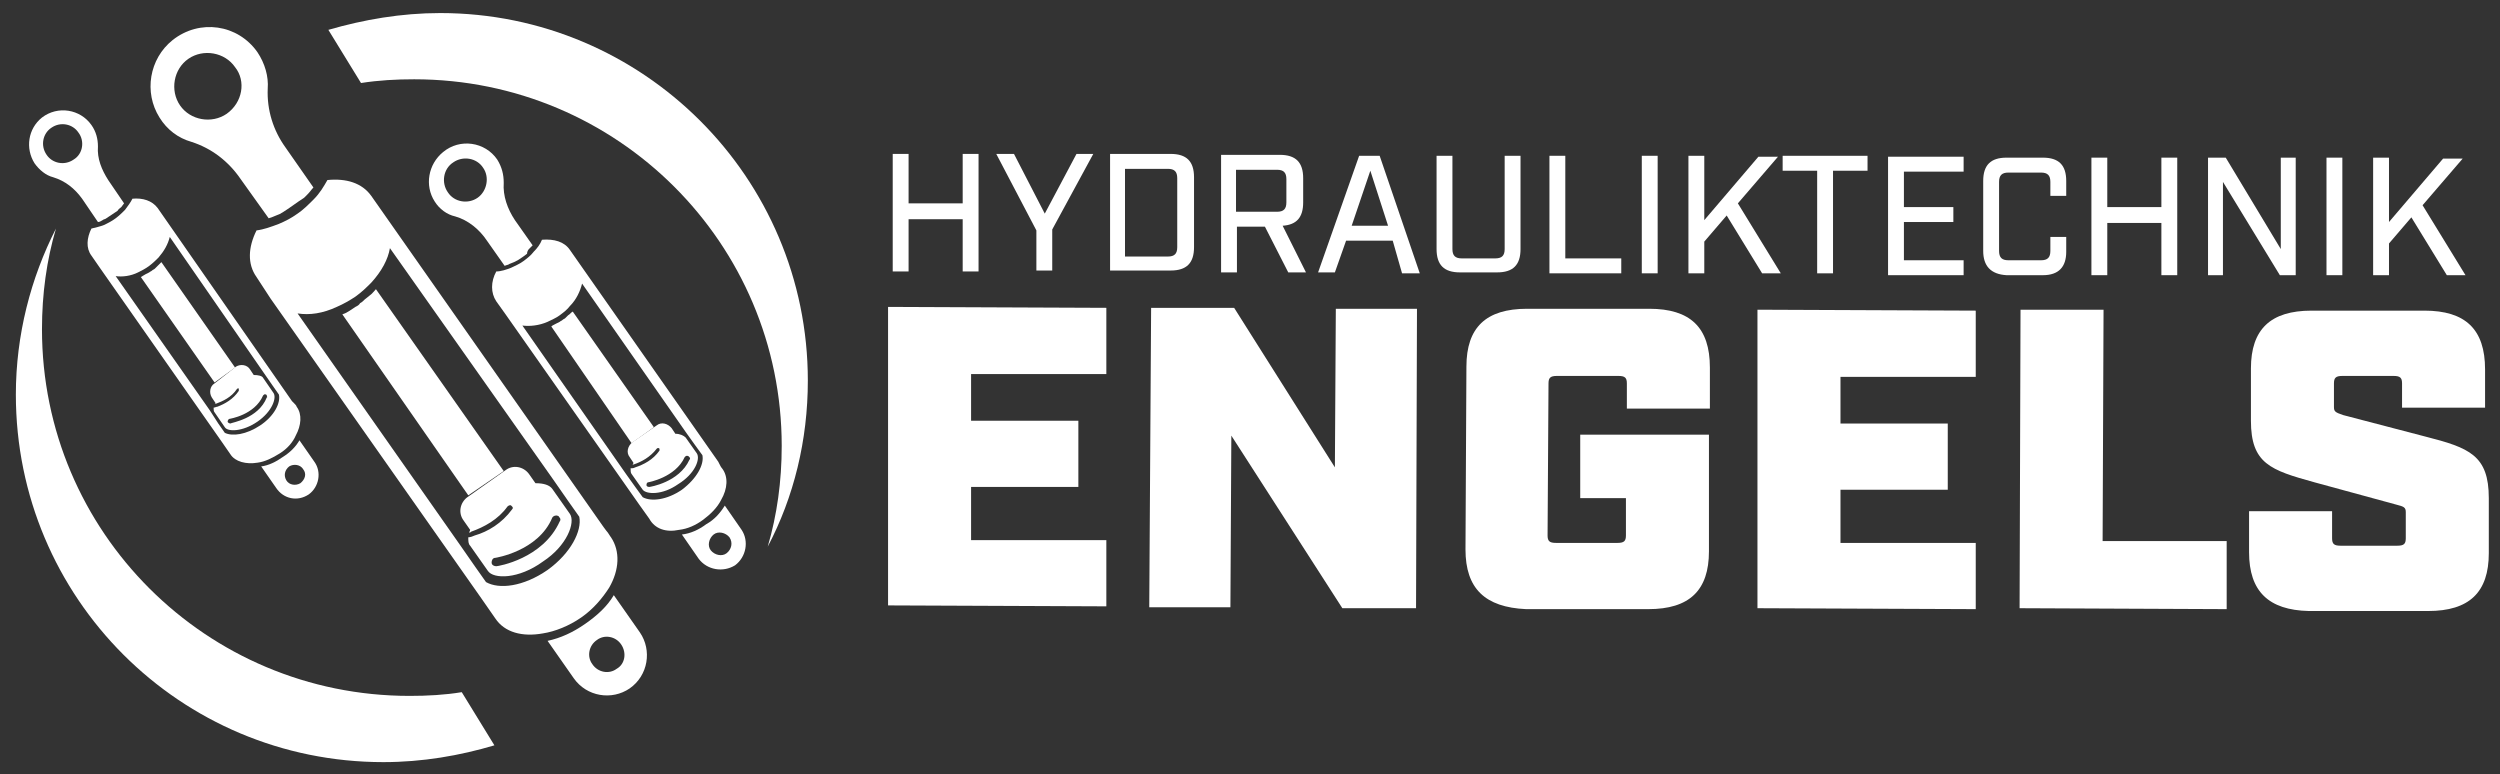 <?xml version="1.0" encoding="utf-8"?>
<!-- Generator: Adobe Illustrator 24.2.3, SVG Export Plug-In . SVG Version: 6.00 Build 0)  -->
<svg version="1.1" id="Ebene_1" xmlns="http://www.w3.org/2000/svg" xmlns:xlink="http://www.w3.org/1999/xlink" x="0px" y="0px"
	 viewBox="0 0 268 83" style="enable-background:new 0 0 268 83;" xml:space="preserve">
<rect x="0" y="0" width="268" height="83" fill="#333333" stroke="none"/>
<g>
	<path style="fill:#FFFFFF;" d="M95.7,16.5l1.7,0l0,5.3l5.8,0l0-5.3l1.7,0l0,12.6l-1.7,0l0-5.6l-5.8,0l0,5.6l-1.7,0L95.7,16.5z"/>
	<path style="fill:#FFFFFF;" d="M111.1,24.7l-4.3-8.2l1.9,0l3.3,6.4l3.4-6.4l1.8,0l-4.4,8.1l0,4.4l-1.7,0L111.1,24.7z"/>
	<path style="fill:#FFFFFF;" d="M119,16.5l6.5,0c1.7,0,2.5,0.8,2.5,2.5l0,7.5c0,1.7-0.8,2.5-2.5,2.5l-6.5,0L119,16.5z M125.2,27.5
		c0.7,0,1-0.3,1-1l0-7.4c0-0.7-0.3-1-1-1l-4.6,0l0,9.4L125.2,27.5z"/>
	<path style="fill:#FFFFFF;" d="M140,29.2l-1.9,0l-2.5-4.9l-3,0l0,4.9l-1.7,0l0-12.6l6.3,0c1.7,0,2.5,0.8,2.5,2.5l0,2.6
		c0,1.6-0.7,2.4-2.2,2.5L140,29.2z M136.9,22.7c0.7,0,1-0.3,1-1l0-2.5c0-0.7-0.3-1-1-1l-4.4,0l0,4.5L136.9,22.7z"/>
	<path style="fill:#FFFFFF;" d="M149.3,25.8l-5,0l-1.2,3.4l-1.8,0l4.4-12.5l2.2,0l4.3,12.6l-1.9,0L149.3,25.8z M148.8,24.2l-1.9-5.9
		l-2,5.9L148.8,24.2z"/>
	<path style="fill:#FFFFFF;" d="M154,26.7l0-10l1.7,0l0,10c0,0.7,0.3,1,1,1l3.6,0c0.7,0,1-0.3,1-1l0-10l1.7,0l0,10
		c0,1.7-0.8,2.5-2.5,2.5l-4,0C154.8,29.2,154,28.4,154,26.7z"/>
	<path style="fill:#FFFFFF;" d="M166.1,16.7l1.7,0l0,11l6,0l0,1.6l-7.7,0L166.1,16.7z"/>
	<path style="fill:#FFFFFF;" d="M176,16.7l1.7,0l0,12.6l-1.7,0L176,16.7z"/>
	<path style="fill:#FFFFFF;" d="M188.9,29.3l-3.8-6.2l-2.4,2.8l0,3.4l-1.7,0l0-12.6l1.7,0l0,6.9l5.8-6.8l2.1,0l-4.3,5l4.6,7.5
		L188.9,29.3z"/>
	<path style="fill:#FFFFFF;" d="M194.8,18.3l-3.7,0l0-1.6l9.1,0l0,1.6l-3.7,0l0,11l-1.7,0L194.8,18.3z"/>
	<path style="fill:#FFFFFF;" d="M202.4,16.8l8.1,0l0,1.6l-6.4,0l0,3.8l5.3,0l0,1.6l-5.3,0l0,4.1l6.4,0l0,1.6l-8.1,0L202.4,16.8z"/>
	<path style="fill:#FFFFFF;" d="M212.6,26.9l0-7.5c0-1.7,0.8-2.5,2.5-2.5l3.9,0c1.7,0,2.5,0.8,2.5,2.5l0,1.6l-1.7,0l0-1.5
		c0-0.7-0.3-1-1-1l-3.5,0c-0.7,0-1,0.3-1,1l0,7.4c0,0.7,0.3,1,1,1l3.5,0c0.7,0,1-0.3,1-1l0-1.5l1.7,0l0,1.6c0,1.6-0.8,2.5-2.5,2.5
		l-3.9,0C213.4,29.4,212.6,28.5,212.6,26.9z"/>
	<path style="fill:#FFFFFF;" d="M224.2,16.9l1.7,0l0,5.3l5.8,0l0-5.3l1.7,0l0,12.6l-1.7,0l0-5.6l-5.8,0l0,5.6l-1.7,0L224.2,16.9z"/>
	<path style="fill:#FFFFFF;" d="M236.7,16.9l1.9,0l5.9,9.8l0-9.8l1.6,0l0,12.6l-1.7,0l-6.1-10l0,10l-1.6,0L236.7,16.9z"/>
	<path style="fill:#FFFFFF;" d="M249.4,16.9l1.7,0l0,12.6l-1.7,0L249.4,16.9z"/>
	<path style="fill:#FFFFFF;" d="M262.3,29.5l-3.8-6.2l-2.4,2.8l0,3.4l-1.7,0l0-12.6l1.7,0l0,6.9l5.8-6.8l2.1,0l-4.3,5l4.6,7.5
		L262.3,29.5z"/>
</g>
<g>
	<path style="fill:#FFFFFF;" d="M95.2,32.9l23.4,0.1l0,7.1l-14.5,0l0,5l11.5,0l0,7.1l-11.5,0l0,5.7l14.5,0l0,7.1l-23.4-0.1
		L95.2,32.9z"/>
	<path style="fill:#FFFFFF;" d="M123.4,33l8.9,0l10.8,17.1l0.1-17l8.7,0l-0.1,32.1l-7.9,0L132,46.7l-0.1,18.4l-8.7,0L123.4,33z"/>
	<path style="fill:#FFFFFF;" d="M157.1,58.9l0.1-19.6c0-4.2,2.1-6.2,6.5-6.2l13.1,0c4.4,0,6.5,2,6.5,6.3l0,4.4l-8.9,0l0-2.7
		c0-0.6-0.2-0.8-0.9-0.8l-6.6,0c-0.7,0-0.9,0.2-0.9,0.8l-0.1,16.3c0,0.6,0.2,0.8,0.9,0.8l6.6,0c0.7,0,0.9-0.2,0.9-0.8l0-4l-4.9,0
		l0-6.8l13.8,0l0,12.5c0,4.2-2.1,6.2-6.5,6.2l-13.1,0C159.2,65.1,157.1,63.1,157.1,58.9z"/>
	<path style="fill:#FFFFFF;" d="M188.4,33.2l23.4,0.1l0,7.1l-14.5,0l0,5l11.5,0l0,7.1l-11.5,0l0,5.7l14.5,0l0,7.1l-23.4-0.1
		L188.4,33.2z"/>
	<path style="fill:#FFFFFF;" d="M216.6,33.2l8.9,0L225.4,58l13.3,0l0,7.3l-22.2-0.1L216.6,33.2z"/>
	<path style="fill:#FFFFFF;" d="M241.1,59.2l0-4.4l8.9,0l0,2.9c0,0.6,0.2,0.8,0.9,0.8l6.1,0c0.7,0,0.9-0.2,0.9-0.8l0-2.8
		c0-0.5-0.2-0.6-1-0.8l-8.8-2.4c-4.7-1.3-6.8-2-6.8-6.6l0-5.6c0-4.2,2.1-6.2,6.5-6.2l12.1,0c4.4,0,6.5,2,6.5,6.3l0,4.1l-8.9,0l0-2.6
		c0-0.6-0.2-0.8-0.9-0.8l-5.5,0c-0.7,0-0.9,0.2-0.9,0.8l0,2.5c0,0.5,0.1,0.6,1,0.9l8.8,2.3c4.7,1.2,6.8,2,6.8,6.6l0,5.9
		c0,4.2-2.1,6.2-6.5,6.2l-12.8,0C243.2,65.4,241.1,63.4,241.1,59.2z"/>
</g>
<g>
	<path style="fill:#FFFFFF;" d="M61.1,55.1l-1.9-2.7c-0.3-0.4-0.9-0.6-1.8-0.6l-0.7-1c-0.6-0.8-1.7-1-2.5-0.4l-4.1,2.9
		c-0.8,0.6-1,1.7-0.4,2.5l0.7,1c0,0.1-0.1,0.2-0.1,0.3c0.1,0,0.1,0,0.2-0.1c1.4-0.5,2.9-1.3,3.9-2.7c0.1-0.1,0.3-0.2,0.4-0.1
		c0,0,0,0,0.1,0.1c0.1,0.1,0.1,0.2,0,0.3c-1.1,1.5-2.6,2.4-4,2.8c-0.2,0.1-0.5,0.2-0.7,0.2c0,0.4,0,0.7,0.2,0.9l1.9,2.7
		c0.6,0.9,3.3,0.9,5.9-1C60.8,58.5,61.7,56,61.1,55.1z M53.2,60.7c-0.2,0-0.5-0.1-0.5-0.4c0-0.2,0.1-0.5,0.4-0.5
		c0,0,4.6-0.7,6.1-4.3c0.1-0.2,0.4-0.3,0.6-0.2c0.1,0,0.1,0.1,0.2,0.2c0.1,0.1,0.1,0.3,0,0.4C58.2,59.9,53.4,60.7,53.2,60.7z"/>
	<path style="fill:#FFFFFF;" d="M67.5,73.8c2-1.4,2.4-4.1,1.1-6l-2.8-4C65.1,65,64,66,62.7,66.9c-1.3,0.9-2.6,1.5-4,1.8l2.8,4
		C62.9,74.7,65.6,75.1,67.5,73.8z M66.1,71.7c-0.8,0.6-2,0.4-2.6-0.5c-0.6-0.8-0.4-2,0.5-2.6c0.8-0.6,2-0.4,2.6,0.5
		C67.2,70,67,71.2,66.1,71.7z"/>
	<path style="fill:#FFFFFF;" d="M58.2,67.9c1.3-0.2,2.8-0.8,4.1-1.7c1.3-0.9,2.3-2.1,3-3.2c1.1-1.9,1.2-3.9,0.2-5.4
		c-0.1-0.1-0.3-0.5-0.5-0.7l-0.3-0.4L39.8,21c-1-1.4-2.7-1.9-4.7-1.7c-0.4,0.7-0.8,1.4-1.5,2.1c-0.5,0.5-1.1,1.1-1.7,1.5
		c-0.7,0.5-1.3,0.8-2,1.1c-0.8,0.3-1.6,0.6-2.4,0.7c-0.9,1.8-1,3.6,0,5l0,0L29,32L51.5,64l1.6,2.3c0,0,0,0,0,0
		C54.1,67.8,56,68.3,58.2,67.9z M59.3,51.4l1.6,2.3l1.2,1.7c0.3,1.5-0.9,3.9-3.4,5.7c-2.6,1.8-5.2,2.1-6.6,1.3l-1.2-1.7l-1.6-2.3
		L31.9,33.6c1.3,0.2,2.7,0,4.2-0.7c0.7-0.3,1.4-0.7,2-1.1c0.7-0.5,1.2-1,1.7-1.5c1.1-1.2,1.8-2.5,2-3.7L59.3,51.4z"/>
	<path style="fill:#FFFFFF;" d="M37.5,33.3l0.6-0.4c0.2-0.1,0.4-0.2,0.5-0.4c0.2-0.1,0.3-0.2,0.5-0.4l0.5-0.4
		c0.3-0.2,0.5-0.5,0.7-0.7l13.7,19.5l-3.8,2.6L36.7,33.7C37,33.6,37.2,33.5,37.5,33.3z"/>
	<path style="fill:#FFFFFF;" d="M33,20.8c0.2-0.2,0.4-0.5,0.6-0.7l-3-4.3c-1.3-1.8-2-4-1.9-6.3c0.1-1.3-0.3-2.7-1.1-3.9
		c-2.1-3-6.2-3.6-9.1-1.3c-2.5,2-3.1,5.6-1.4,8.3c0.8,1.3,2,2.2,3.4,2.6c2.2,0.7,4,2.1,5.3,4l3,4.2c0.3-0.1,0.6-0.2,0.8-0.3
		c0.3-0.1,0.5-0.2,0.8-0.4l0.6-0.4l1-0.7l0.6-0.4C32.6,21.2,32.8,21,33,20.8z M24.3,12.2c-1.6,1.1-3.9,0.7-5-0.9
		c-1.1-1.6-0.7-3.9,0.9-5c1.6-1.1,3.9-0.7,5,0.9C26.4,8.7,26,11,24.3,12.2z"/>
	<path style="fill:#FFFFFF;" d="M29.3,42.1l-1.1-1.6c-0.1-0.2-0.5-0.3-1-0.3l-0.4-0.6c-0.3-0.5-1-0.6-1.5-0.3L23,41.1
		c-0.5,0.3-0.6,1-0.3,1.5l0.4,0.6c0,0.1,0,0.1-0.1,0.1c0,0,0.1,0,0.1,0c0.8-0.3,1.7-0.7,2.3-1.6c0.1-0.1,0.2-0.1,0.2,0c0,0,0,0,0,0
		c0,0.1,0,0.1,0,0.2c-0.6,0.9-1.5,1.4-2.3,1.7c-0.1,0-0.3,0.1-0.4,0.1c0,0.2,0,0.4,0.1,0.5l1.1,1.6c0.3,0.5,1.9,0.5,3.5-0.6
		C29.2,44.1,29.7,42.6,29.3,42.1z M24.7,45.4c-0.1,0-0.3-0.1-0.3-0.2c0-0.1,0.1-0.3,0.2-0.3c0,0,2.7-0.4,3.6-2.5
		c0.1-0.1,0.2-0.2,0.3-0.1c0,0,0.1,0,0.1,0.1c0,0.1,0.1,0.2,0,0.2C27.7,44.9,24.8,45.3,24.7,45.4z"/>
	<path style="fill:#FFFFFF;" d="M33.1,53c1.1-0.8,1.4-2.4,0.6-3.5l-1.6-2.3c-0.4,0.7-1,1.3-1.8,1.8c-0.7,0.5-1.5,0.9-2.3,1l1.6,2.3
		C30.4,53.5,31.9,53.8,33.1,53z M32.2,51.8c-0.5,0.3-1.2,0.2-1.5-0.3S30.5,50.4,31,50c0.5-0.3,1.2-0.2,1.5,0.3
		C32.9,50.8,32.7,51.4,32.2,51.8z"/>
	<path style="fill:#FFFFFF;" d="M27.6,49.6c0.8-0.1,1.6-0.5,2.4-1c0.8-0.5,1.4-1.2,1.7-1.9c0.6-1.1,0.7-2.3,0.1-3.1
		c0-0.1-0.2-0.3-0.3-0.4l-0.2-0.2L16.9,22.3c-0.6-0.8-1.6-1.1-2.7-1c-0.2,0.4-0.5,0.8-0.8,1.2c-0.3,0.3-0.6,0.6-1,0.9
		c-0.4,0.3-0.8,0.5-1.2,0.7c-0.5,0.2-1,0.3-1.4,0.4c-0.5,1-0.6,2.1,0,2.9l0,0l0.9,1.3l13.1,18.7l0.9,1.3c0,0,0,0,0,0
		C25.2,49.5,26.4,49.8,27.6,49.6z M28.3,40l0.9,1.3l0.7,1c0.2,0.9-0.5,2.3-2,3.3c-1.5,1-3,1.2-3.8,0.8l-0.7-1L22.5,44L12.4,29.6
		c0.7,0.1,1.6,0,2.4-0.4c0.4-0.2,0.8-0.4,1.2-0.7c0.4-0.3,0.7-0.6,1-0.9c0.6-0.7,1-1.4,1.2-2.2L28.3,40z"/>
	<path style="fill:#FFFFFF;" d="M15.6,29.4l0.4-0.2c0.1-0.1,0.2-0.1,0.3-0.2c0.1-0.1,0.2-0.1,0.3-0.2l0.3-0.3
		c0.1-0.1,0.3-0.3,0.4-0.4l7.9,11.3L23,41l-7.9-11.3C15.3,29.6,15.4,29.5,15.6,29.4z"/>
	<path style="fill:#FFFFFF;" d="M13,22.2c0.1-0.1,0.2-0.3,0.3-0.4l-1.7-2.5c-0.7-1.1-1.2-2.3-1.1-3.6c0-0.8-0.2-1.6-0.7-2.3
		c-1.2-1.7-3.6-2.1-5.3-0.8c-1.5,1.2-1.8,3.3-0.8,4.9c0.5,0.7,1.2,1.3,2,1.5c1.3,0.4,2.3,1.2,3.1,2.3l1.7,2.5c0.2,0,0.3-0.1,0.5-0.2
		c0.1-0.1,0.3-0.1,0.4-0.2l0.3-0.2l0.6-0.4l0.3-0.2C12.7,22.4,12.9,22.3,13,22.2z M7.9,17.1c-1,0.7-2.3,0.4-2.9-0.5
		c-0.7-1-0.4-2.3,0.5-2.9c1-0.7,2.3-0.4,2.9,0.5C9.1,15.1,8.9,16.5,7.9,17.1z"/>
	<path style="fill:#FFFFFF;" d="M74.7,48.6l-1.2-1.7c-0.2-0.2-0.6-0.4-1.1-0.4l-0.4-0.6c-0.4-0.5-1.1-0.7-1.6-0.3l-2.6,1.8
		c-0.5,0.4-0.7,1.1-0.3,1.6l0.4,0.6c0,0.1,0,0.1-0.1,0.2c0,0,0.1,0,0.1,0c0.9-0.3,1.8-0.8,2.5-1.7c0.1-0.1,0.2-0.1,0.3,0
		c0,0,0,0,0,0c0,0.1,0,0.2,0,0.2c-0.7,1-1.7,1.5-2.6,1.8c-0.2,0.1-0.3,0.1-0.5,0.1c0,0.2,0,0.5,0.1,0.6l1.2,1.7
		c0.4,0.5,2.1,0.6,3.8-0.6C74.5,50.8,75.1,49.2,74.7,48.6z M69.6,52.2c-0.2,0-0.3-0.1-0.3-0.2c0-0.2,0.1-0.3,0.2-0.3
		c0,0,2.9-0.5,3.9-2.7c0.1-0.1,0.2-0.2,0.4-0.1c0,0,0.1,0.1,0.1,0.1c0.1,0.1,0.1,0.2,0,0.3C72.8,51.7,69.7,52.2,69.6,52.2z"/>
	<path style="fill:#FFFFFF;" d="M78.8,60.6c1.2-0.9,1.5-2.6,0.7-3.8l-1.8-2.6c-0.5,0.8-1.1,1.5-2,2c-0.8,0.6-1.7,1-2.6,1.1l1.8,2.6
		C75.8,61.1,77.5,61.4,78.8,60.6z M77.9,59.3c-0.5,0.4-1.3,0.2-1.7-0.3s-0.2-1.3,0.3-1.7c0.5-0.4,1.3-0.2,1.7,0.3
		C78.6,58.2,78.4,58.9,77.9,59.3z"/>
	<path style="fill:#FFFFFF;" d="M72.8,56.8c0.9-0.1,1.8-0.5,2.6-1.1c0.8-0.6,1.5-1.3,1.9-2.1c0.7-1.2,0.8-2.5,0.1-3.4
		c-0.1-0.1-0.2-0.3-0.3-0.5L77,49.5L61.1,26.8c-0.6-0.9-1.7-1.2-3-1.1c-0.2,0.5-0.5,0.9-0.9,1.3c-0.3,0.4-0.7,0.7-1.1,1
		c-0.4,0.3-0.9,0.5-1.3,0.7c-0.5,0.2-1.1,0.4-1.6,0.4c-0.6,1.1-0.6,2.3,0,3.2l0,0l1,1.4l14.4,20.5l1,1.4c0,0,0,0,0,0
		C70.2,56.7,71.4,57.1,72.8,56.8z M73.5,46.3l1,1.4l0.8,1.1c0.2,1-0.6,2.5-2.2,3.7c-1.6,1.1-3.3,1.3-4.2,0.8l-0.8-1.1l-1-1.4
		L56,34.9c0.8,0.1,1.8,0,2.7-0.4c0.4-0.2,0.9-0.4,1.3-0.7c0.4-0.3,0.8-0.6,1.1-1c0.7-0.7,1.1-1.6,1.3-2.4L73.5,46.3z"/>
	<path style="fill:#FFFFFF;" d="M59.6,34.7l0.4-0.2c0.1-0.1,0.2-0.1,0.3-0.2c0.1-0.1,0.2-0.1,0.3-0.2l0.3-0.3
		c0.2-0.1,0.3-0.3,0.5-0.4l8.7,12.4l-2.4,1.7L59.1,35C59.2,34.9,59.4,34.8,59.6,34.7z"/>
	<path style="fill:#FFFFFF;" d="M56.7,26.7c0.1-0.1,0.3-0.3,0.4-0.4l-1.9-2.7c-0.8-1.2-1.3-2.6-1.2-4c0-0.9-0.2-1.7-0.7-2.5
		c-1.3-1.9-4-2.3-5.8-0.8c-1.6,1.3-2,3.6-0.9,5.3c0.5,0.8,1.3,1.4,2.2,1.6c1.4,0.4,2.6,1.4,3.4,2.6l1.9,2.7c0.2-0.1,0.4-0.1,0.5-0.2
		c0.2-0.1,0.3-0.1,0.5-0.2l0.4-0.2l0.6-0.4l0.4-0.3C56.5,27,56.6,26.8,56.7,26.7z M51.2,21.2c-1,0.7-2.5,0.5-3.2-0.6
		c-0.7-1-0.5-2.5,0.6-3.2c1-0.7,2.5-0.5,3.2,0.6C52.5,19,52.2,20.5,51.2,21.2z"/>
	<path style="fill-rule:evenodd;clip-rule:evenodd;fill:#FFFFFF;" d="M47.2,1.4c21.7,0,39.4,17.6,39.4,39.4c0,6.4-1.5,12.5-4.3,17.8
		c1-3.4,1.5-7,1.5-10.8c0-21.7-17.6-39.3-39.4-39.3c-1.9,0-3.8,0.1-5.7,0.4l-3.5-5.7C39,2.1,43,1.4,47.2,1.4z"/>
	<path style="fill-rule:evenodd;clip-rule:evenodd;fill:#FFFFFF;" d="M41.1,81.7c-21.8,0-39.4-17.6-39.4-39.4
		c0-6.4,1.6-12.5,4.3-17.8c-1,3.4-1.5,7-1.5,10.8c0,21.7,17.6,39.3,39.4,39.3c1.9,0,3.8-0.1,5.6-0.4l3.5,5.7
		C49.3,81,45.3,81.7,41.1,81.7z"/>
</g>
</svg>
